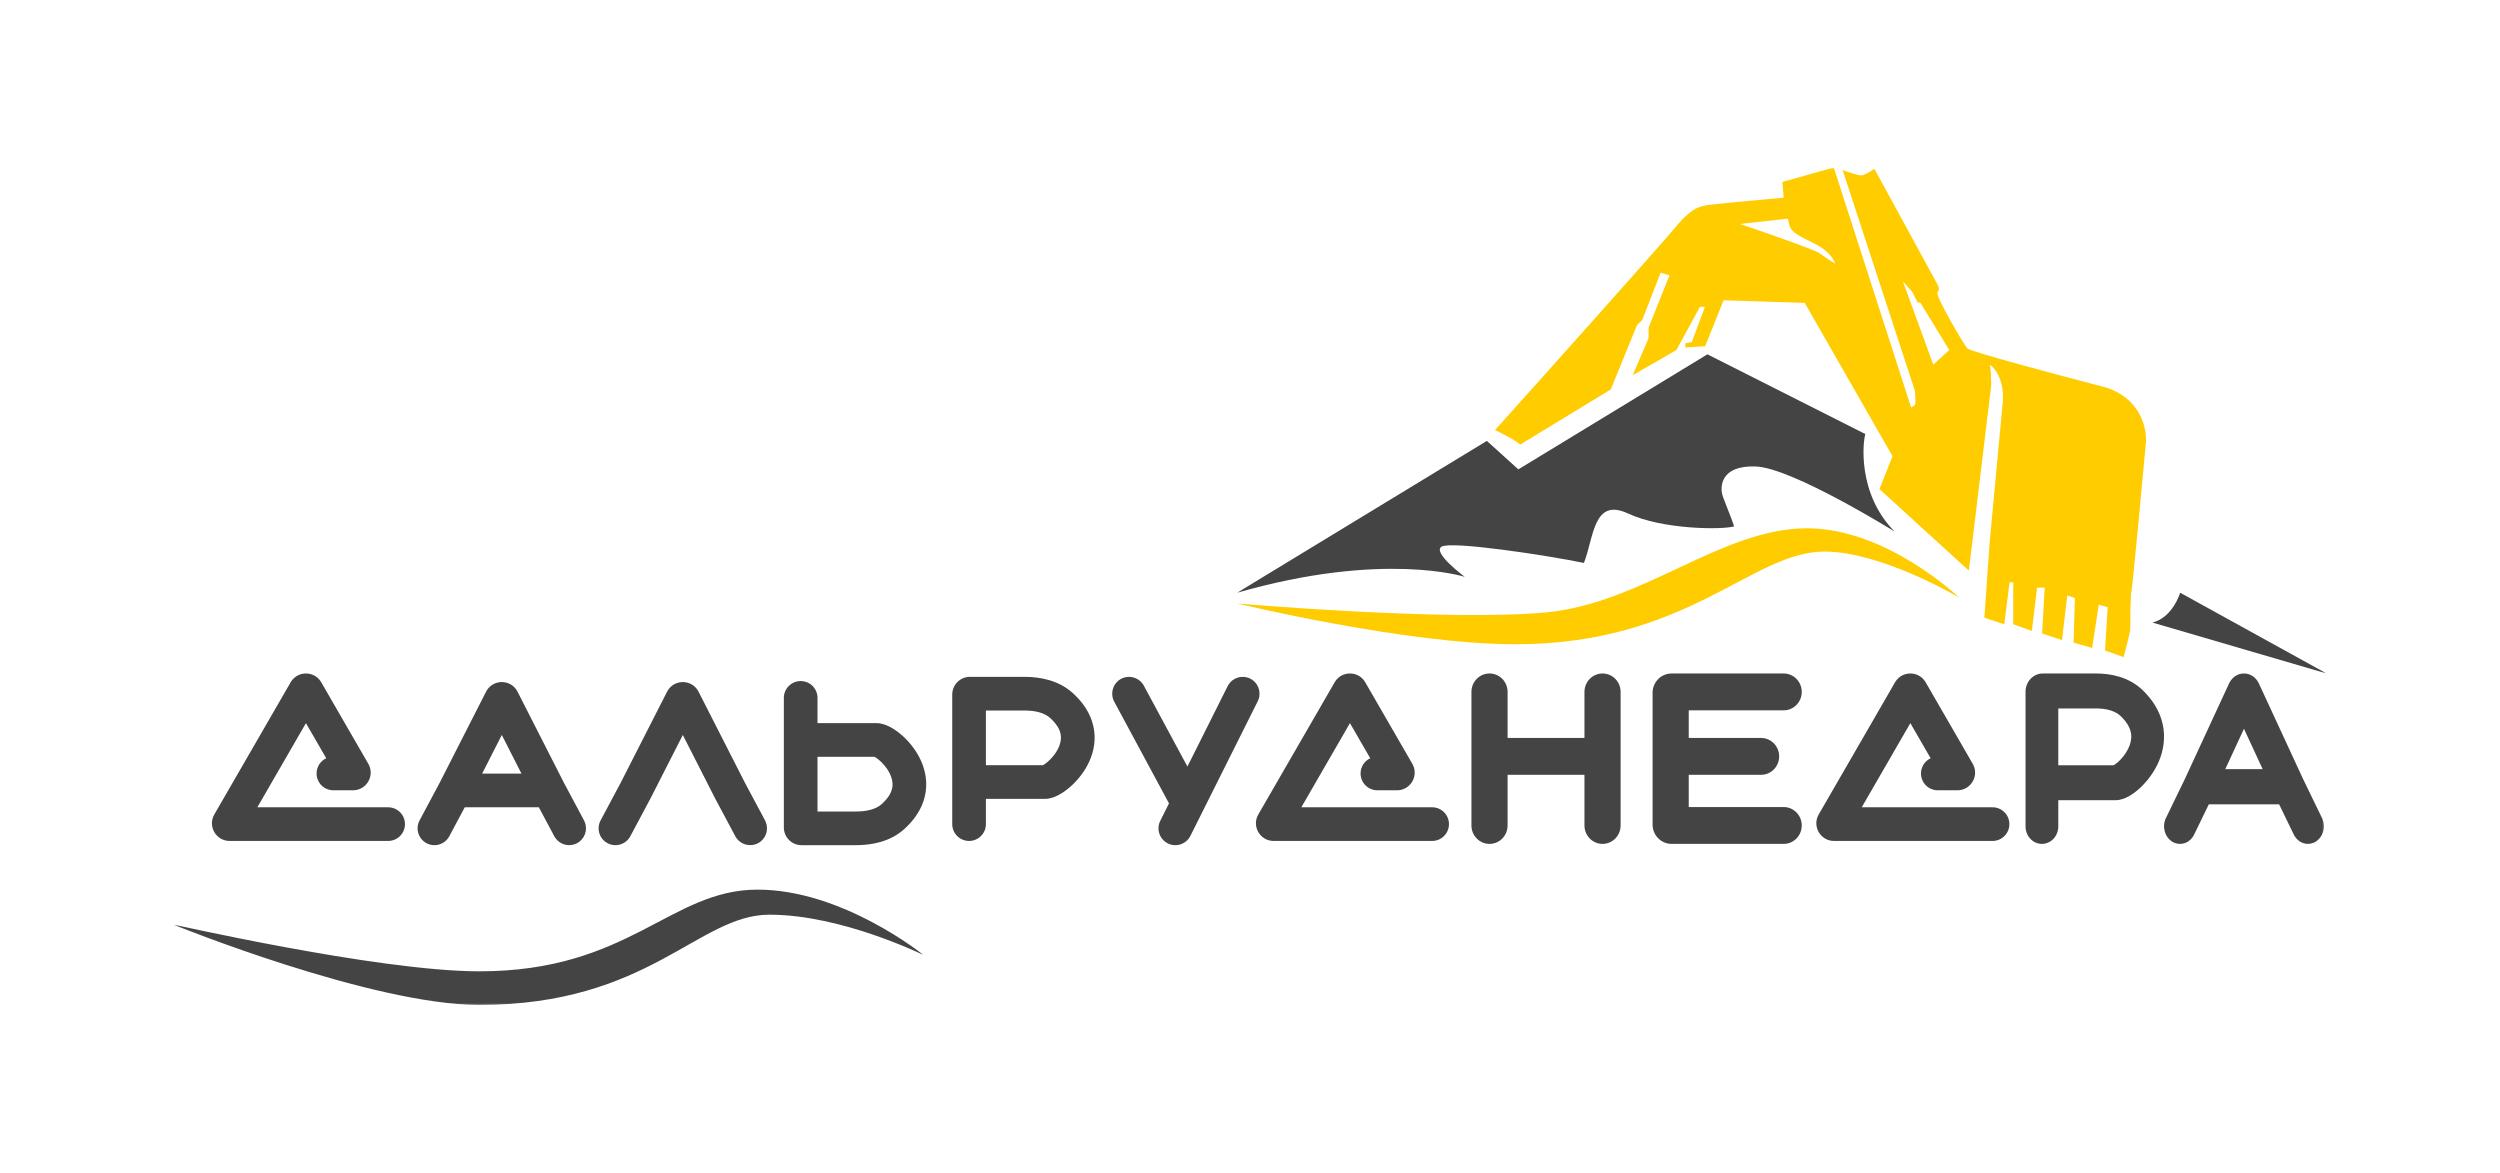 <?xml version="1.0" encoding="UTF-8"?> <svg xmlns="http://www.w3.org/2000/svg" width="582" height="273" viewBox="0 0 582 273" fill="none"><mask id="mask0_242_509" style="mask-type:luminance" maskUnits="userSpaceOnUse" x="40" y="38" width="502" height="197"><path d="M541.616 38.987H40.384V234.324H541.616V38.987Z" fill="white"></path></mask><g mask="url(#mask0_242_509)"><path d="M368.862 192.17V180.376H350.97V192.17C350.97 194.538 349.086 196.459 346.76 196.459C344.437 196.459 342.551 194.538 342.551 192.17V161.075C342.551 158.707 344.437 156.786 346.76 156.786C349.086 156.786 350.97 158.707 350.97 161.075V171.797H368.862V161.075C368.862 158.707 370.746 156.786 373.071 156.786C375.395 156.786 377.278 158.707 377.278 161.075V192.17C377.278 194.538 375.395 196.459 373.071 196.459C370.746 196.459 368.862 194.538 368.862 192.17Z" fill="#444445"></path><path d="M415.239 156.786C417.565 156.786 419.448 158.707 419.448 161.075C419.448 163.444 417.565 165.365 415.239 165.365H393.139V171.797H409.977C412.303 171.797 414.189 173.718 414.189 176.086C414.189 178.455 412.303 180.376 409.977 180.376H393.139V187.88H415.239C417.565 187.88 419.448 189.801 419.448 192.17C419.448 194.538 417.565 196.459 415.239 196.459H389.139C386.7 196.459 384.721 194.443 384.721 191.956V161.289C384.721 158.802 386.7 156.786 389.139 156.786H415.239Z" fill="#444445"></path><path d="M519.059 158.849C520.565 156.098 524.226 156.098 525.732 158.849L525.876 159.134L536.129 181.294L540.562 190.436L540.723 190.816C541.438 192.737 540.731 194.978 539.03 195.975C537.331 196.973 535.243 196.372 534.191 194.65L533.996 194.29L530.58 187.245H514.21L510.794 194.29C509.828 196.285 507.573 197.04 505.761 195.975C503.948 194.912 503.262 192.431 504.231 190.436L508.661 181.294L518.914 159.134L519.059 158.849ZM518.047 179.057H526.746L522.394 169.657L518.047 179.057Z" fill="#444445"></path><path d="M471.544 192.39C471.544 194.637 473.25 196.457 475.357 196.457C477.464 196.457 479.169 194.637 479.169 192.39V186.285H492.517C493.764 186.285 494.869 185.77 495.551 185.393C496.347 184.953 497.15 184.366 497.91 183.695C499.421 182.36 501.01 180.47 502.157 178.167C503.312 175.85 504.093 172.945 503.677 169.745C503.281 166.696 501.848 163.791 499.333 161.192L498.815 160.675C495.572 157.56 491.365 156.786 487.918 156.786H475.547C473.335 156.786 471.544 158.698 471.544 161.057V192.39ZM479.169 164.923H487.918C490.498 164.923 492.477 165.536 493.71 166.721L494.021 167.033C495.513 168.571 495.997 169.886 496.123 170.864C496.266 171.96 496.026 173.135 495.42 174.347C494.81 175.574 493.909 176.664 493.047 177.426C492.638 177.785 492.296 178.018 492.071 178.148H479.169V164.923Z" fill="#444445"></path><path d="M67.814 158.593C69.434 156.184 73.012 156.184 74.632 158.593L74.789 158.844L85.743 177.811L85.881 178.069C87.202 180.763 85.249 183.98 82.179 183.981H77.618C75.453 183.981 73.698 182.226 73.698 180.062C73.698 178.497 74.618 177.149 75.945 176.521L71.223 168.345L59.907 187.937H90.358C92.523 187.937 94.278 189.692 94.278 191.856C94.278 194.019 92.523 195.774 90.358 195.774H53.457C50.288 195.773 48.308 192.345 49.893 189.601L67.659 158.844L67.814 158.593Z" fill="#444445"></path><path d="M441.32 158.593C442.94 156.184 446.517 156.184 448.137 158.593L448.294 158.844L459.25 177.811L459.388 178.069C460.708 180.763 458.753 183.98 455.684 183.981H451.123C448.959 183.981 447.204 182.226 447.204 180.062C447.204 178.497 448.123 177.149 449.451 176.521L444.728 168.345L433.412 187.937H463.863C466.03 187.937 467.783 189.692 467.783 191.856C467.783 194.019 466.03 195.774 463.863 195.774H426.962C423.793 195.773 421.814 192.345 423.399 189.601L441.165 158.844L441.32 158.593Z" fill="#444445"></path><path d="M310.857 158.593C312.477 156.184 316.055 156.184 317.675 158.593L317.832 158.844L328.788 177.811L328.923 178.069C330.246 180.763 328.291 183.98 325.222 183.981H320.661C318.497 183.981 316.741 182.226 316.741 180.062C316.741 178.497 317.661 177.149 318.989 176.521L314.266 168.345L302.949 187.937H333.401C335.567 187.937 337.321 189.692 337.321 191.856C337.321 194.019 335.567 195.774 333.401 195.774H296.5C293.333 195.773 291.352 192.345 292.937 189.601L310.703 158.844L310.857 158.593Z" fill="#444445"></path><path d="M113.303 160.761C114.89 158.128 118.747 158.128 120.335 160.761L120.486 161.032L131.289 182.241L135.958 190.99L136.128 191.354C136.881 193.191 136.135 195.337 134.344 196.293C132.554 197.247 130.354 196.672 129.247 195.024L129.04 194.679L125.442 187.937H108.196L104.597 194.679C103.578 196.588 101.203 197.31 99.293 196.293C97.383 195.274 96.661 192.901 97.68 190.99L102.348 182.241L113.151 161.032L113.303 160.761ZM112.236 180.101H121.401L116.819 171.104L112.236 180.101Z" fill="#444445"></path><path d="M155.442 160.761C157.029 158.128 160.887 158.128 162.474 160.761L162.626 161.032L173.428 182.241L178.098 190.99L178.267 191.354C179.021 193.191 178.275 195.337 176.483 196.293C174.693 197.247 172.494 196.672 171.386 195.024L171.18 194.679L166.475 185.863L166.457 185.831L166.441 185.795L158.958 171.104L151.477 185.795L151.459 185.831L151.441 185.863L146.738 194.679C145.719 196.588 143.344 197.31 141.433 196.293C139.523 195.274 138.801 192.901 139.819 190.99L144.488 182.241L155.291 161.032L155.442 160.761Z" fill="#444445"></path><path d="M182.479 162.468C182.479 160.304 184.233 158.551 186.399 158.551C188.563 158.551 190.318 160.304 190.318 162.468V168.346H204.039C205.32 168.346 206.456 168.842 207.157 169.205C207.974 169.63 208.801 170.195 209.582 170.841C211.135 172.126 212.769 173.947 213.947 176.164C215.135 178.395 215.939 181.192 215.512 184.274C215.103 187.212 213.631 190.007 211.044 192.511L210.512 193.008C207.179 196.009 202.853 196.755 199.313 196.755H186.594C184.321 196.753 182.479 194.912 182.479 192.641V162.468ZM190.318 188.917H199.313C201.964 188.917 203.997 188.328 205.265 187.186L205.584 186.885C207.119 185.404 207.615 184.138 207.746 183.197C207.892 182.142 207.645 181.01 207.024 179.842C206.396 178.661 205.47 177.612 204.582 176.877C204.164 176.532 203.812 176.308 203.579 176.183H190.318V188.917Z" fill="#444445"></path><path d="M221.68 191.857C221.68 194.021 223.434 195.774 225.6 195.774C227.765 195.774 229.519 194.021 229.519 191.857V185.979H243.241C244.521 185.979 245.657 185.483 246.357 185.12C247.175 184.695 248.001 184.13 248.783 183.485C250.336 182.199 251.971 180.379 253.149 178.161C254.337 175.93 255.14 173.133 254.714 170.051C254.304 167.115 252.833 164.318 250.246 161.814L249.714 161.317C246.381 158.316 242.053 157.572 238.513 157.57H225.794C223.522 157.572 221.68 159.413 221.68 161.684V191.857ZM229.519 165.408H238.513C241.165 165.408 243.198 165.997 244.467 167.139L244.785 167.44C246.322 168.921 246.816 170.187 246.947 171.129C247.094 172.185 246.847 173.315 246.224 174.483C245.597 175.664 244.671 176.713 243.782 177.448C243.364 177.794 243.013 178.018 242.78 178.142H229.519V165.408Z" fill="#444445"></path><path d="M260.981 158.04C262.77 157.079 264.969 157.645 266.083 159.29L266.29 159.633L276.431 178.455L285.793 159.737L285.99 159.39C287.054 157.711 289.238 157.077 291.055 157.985C292.87 158.892 293.673 161.018 292.967 162.874L292.806 163.243L277.127 194.589C276.158 196.525 273.804 197.31 271.868 196.341C269.929 195.373 269.143 193.02 270.112 191.085L272.141 187.025L259.389 163.347L259.216 162.986C258.456 161.151 259.195 159.002 260.981 158.04Z" fill="#444445"></path><path d="M434.258 101.052C433.726 102.539 432.231 114.834 441.078 123.752C441.078 123.752 417.161 108.861 408.688 108.592C400.15 108.322 400.628 113.73 400.894 114.947C401.108 115.921 402.782 119.785 403.713 122.537C401.046 123.348 387.156 123.333 379.02 119.545C370.886 115.758 371.083 125.103 368.736 131.049C359.978 129.245 337.845 125.899 335.6 127.257C333.356 128.617 340.995 134.291 340.995 134.291C340.995 134.291 322.072 128.212 288.017 137.985L346.138 102.641L353.471 109.268L397.485 82.487L434.258 101.052Z" fill="#444445"></path><path d="M426.906 39.016L444.912 94.87C445.128 94.759 445.558 94.511 445.786 94.283C445.812 94.259 445.836 94.207 445.855 94.125C445.872 94.044 445.888 93.94 445.895 93.817C445.914 93.572 445.917 93.256 445.907 92.916C445.891 92.236 445.829 91.46 445.779 90.951L428.984 39.646L428.965 39.586L429.025 39.608C429.583 39.811 430.469 40.116 431.305 40.371C431.723 40.498 432.129 40.612 432.476 40.694C432.823 40.777 433.11 40.828 433.289 40.828C433.467 40.828 433.7 40.765 433.963 40.662C434.227 40.56 434.519 40.417 434.809 40.258C435.389 39.941 435.968 39.56 436.324 39.306L436.353 39.286L436.37 39.316L451.029 66.192L451.141 66.422C451.25 66.652 451.345 66.886 451.373 67.12C451.414 67.434 451.333 67.749 451.022 68.061C451.01 68.073 451 68.096 450.996 68.132C450.989 68.168 450.991 68.215 450.998 68.273C451.015 68.389 451.055 68.544 451.119 68.732C451.245 69.108 451.461 69.613 451.739 70.207C452.295 71.394 453.107 72.93 453.967 74.476C454.825 76.022 455.732 77.577 456.481 78.803C456.854 79.416 457.191 79.947 457.459 80.353C457.73 80.759 457.932 81.038 458.046 81.15C458.065 81.17 458.103 81.196 458.165 81.227C458.224 81.259 458.303 81.294 458.398 81.335C458.59 81.415 458.854 81.513 459.179 81.625C459.83 81.85 460.733 82.135 461.826 82.463C464.011 83.121 466.966 83.957 470.216 84.853C476.715 86.644 484.395 88.675 489.486 89.999L489.88 90.106C498.107 92.43 499.786 99.541 499.584 102.858C499.076 108.406 498.297 116.791 497.615 123.909C497.273 127.467 496.957 130.712 496.71 133.126C496.589 134.332 496.48 135.333 496.399 136.062C496.356 136.426 496.32 136.722 496.292 136.945C496.278 137.054 496.266 137.146 496.254 137.219L496.225 137.374C496.149 137.675 496.092 138.361 496.05 139.229C496.007 140.098 495.978 141.147 495.959 142.177C495.921 144.239 495.921 146.224 495.921 146.53C495.919 146.594 495.902 146.711 495.874 146.871C495.845 147.031 495.805 147.235 495.753 147.472C495.65 147.946 495.506 148.552 495.346 149.2C495.028 150.502 494.648 151.983 494.394 152.95L494.384 152.983L494.353 152.971L490.078 151.444L490.056 151.437V151.415L490.667 141.36L488.586 140.765L487.065 150.809L487.058 150.843L482.749 149.612L482.728 149.606V149.582L483.032 139.22L481.257 138.63L480.041 148.976L480.036 149.012L480.001 149.002L475.421 147.475L475.399 147.468V147.444L476.01 136.787H474.238L473.019 146.838L473.012 146.875L472.979 146.863L468.703 145.337L468.681 145.329V135.566H467.821L466.605 145.311L466.6 145.349L466.565 145.337L461.985 143.81L461.961 143.802L461.963 143.779L463.184 126.37L464.833 108.671C465.434 102.237 465.995 96.256 466.237 93.691L466.263 93.393C466.491 90.344 465.676 88.086 464.831 86.685C464.394 85.962 463.947 85.469 463.631 85.214C463.55 85.15 463.481 85.102 463.422 85.068C463.36 85.034 463.315 85.017 463.282 85.014C463.265 85.012 463.253 85.014 463.246 85.017C463.241 85.019 463.237 85.023 463.234 85.029C463.227 85.044 463.227 85.077 463.244 85.132L463.289 85.293C463.329 85.475 463.367 85.716 463.396 85.992C463.436 86.361 463.467 86.797 463.491 87.248C463.536 88.149 463.55 89.112 463.55 89.723V89.727L458.36 132.789L458.353 132.849L458.31 132.808L437.543 113.873L437.527 113.859L437.536 113.839L440.584 106.216L420.14 70.512L401.245 69.903L396.979 80.572L396.972 80.59L396.95 80.591L392.373 80.897L392.34 80.899V79.925L392.363 79.92L393.872 79.618L396.905 71.429H395.748L390.259 81.492L390.254 81.499L390.247 81.504L380.17 87.306L380.089 87.352L380.125 87.268L383.788 78.722V76.279L383.79 76.274L388.662 64.089L386.586 63.495L382.32 74.464V74.47L382.315 74.474L381.096 75.692L374.991 90.651L374.989 90.66L374.979 90.666L353.909 103.493L353.887 103.505L353.871 103.488C353.386 103.003 352.322 102.343 351.181 101.714C350.046 101.086 348.842 100.491 348.077 100.135L348.041 100.117L348.067 100.087C360.588 86.14 386.482 57.208 389.902 53.055L390.297 52.584C392.23 50.307 393.641 49.194 394.682 48.619C395.791 48.007 396.492 48.002 396.941 47.853L397.043 47.827C397.088 47.817 397.143 47.808 397.207 47.797C397.335 47.776 397.504 47.751 397.706 47.724C398.11 47.67 398.654 47.606 399.302 47.534C400.602 47.391 402.324 47.217 404.208 47.035C407.959 46.672 412.337 46.276 415.239 46.022L414.935 42.387V42.362L414.959 42.356L426.868 38.996L426.896 38.987L426.906 39.016ZM443.033 65.607L450.055 84.847L450.072 84.89L450.105 84.859L453.77 81.5L453.787 81.483L447.057 70.466L447.048 70.452H446.439L445.226 68.026L445.221 68.019L443.085 65.576L443.033 65.607ZM405.191 52.127L405.186 52.187L407.51 52.971C410.066 53.843 413.211 54.939 416.04 55.958C417.926 56.638 419.67 57.283 421.002 57.804C421.67 58.064 422.235 58.294 422.663 58.481C423.091 58.669 423.38 58.812 423.499 58.901C424.478 59.635 426.352 60.837 427.165 61.346L427.233 61.388L427.21 61.312C427.01 60.613 426.043 58.904 423.758 57.463L423.532 57.324C422.767 56.865 421.965 56.464 421.188 56.082C420.409 55.7 419.656 55.338 418.99 54.957C417.696 54.217 416.736 53.412 416.541 52.266L416.522 52.154V52.151L416.211 50.903L405.191 52.127Z" fill="#FFCC00"></path><path d="M352.792 149.983C327.22 149.983 288.017 140.483 288.017 140.483C288.09 140.498 336.318 144.683 359.638 142.597C382.367 140.565 400.647 122.983 420.724 122.984C439.23 122.984 456.084 139.108 456.084 139.108C456.084 139.108 438.044 128.405 424.744 128.405C407.773 128.405 392.974 149.983 352.792 149.983Z" fill="#FFCC00"></path><path d="M541.617 156.786L507.541 137.984C507.541 137.984 505.866 143.71 501.101 144.937L541.617 156.786Z" fill="#444445"></path><path d="M111.612 233.946C86.431 233.946 40.429 215.274 40.429 215.274C38.685 214.765 87.704 226.123 111.612 226.123C146.58 226.123 156.002 207.105 176.379 207.105C196.181 207.105 214.92 222.276 214.92 222.276C215.011 222.389 196.103 212.94 179.131 212.94C162.523 212.94 151.108 233.946 111.612 233.946Z" fill="#444445"></path></g></svg> 